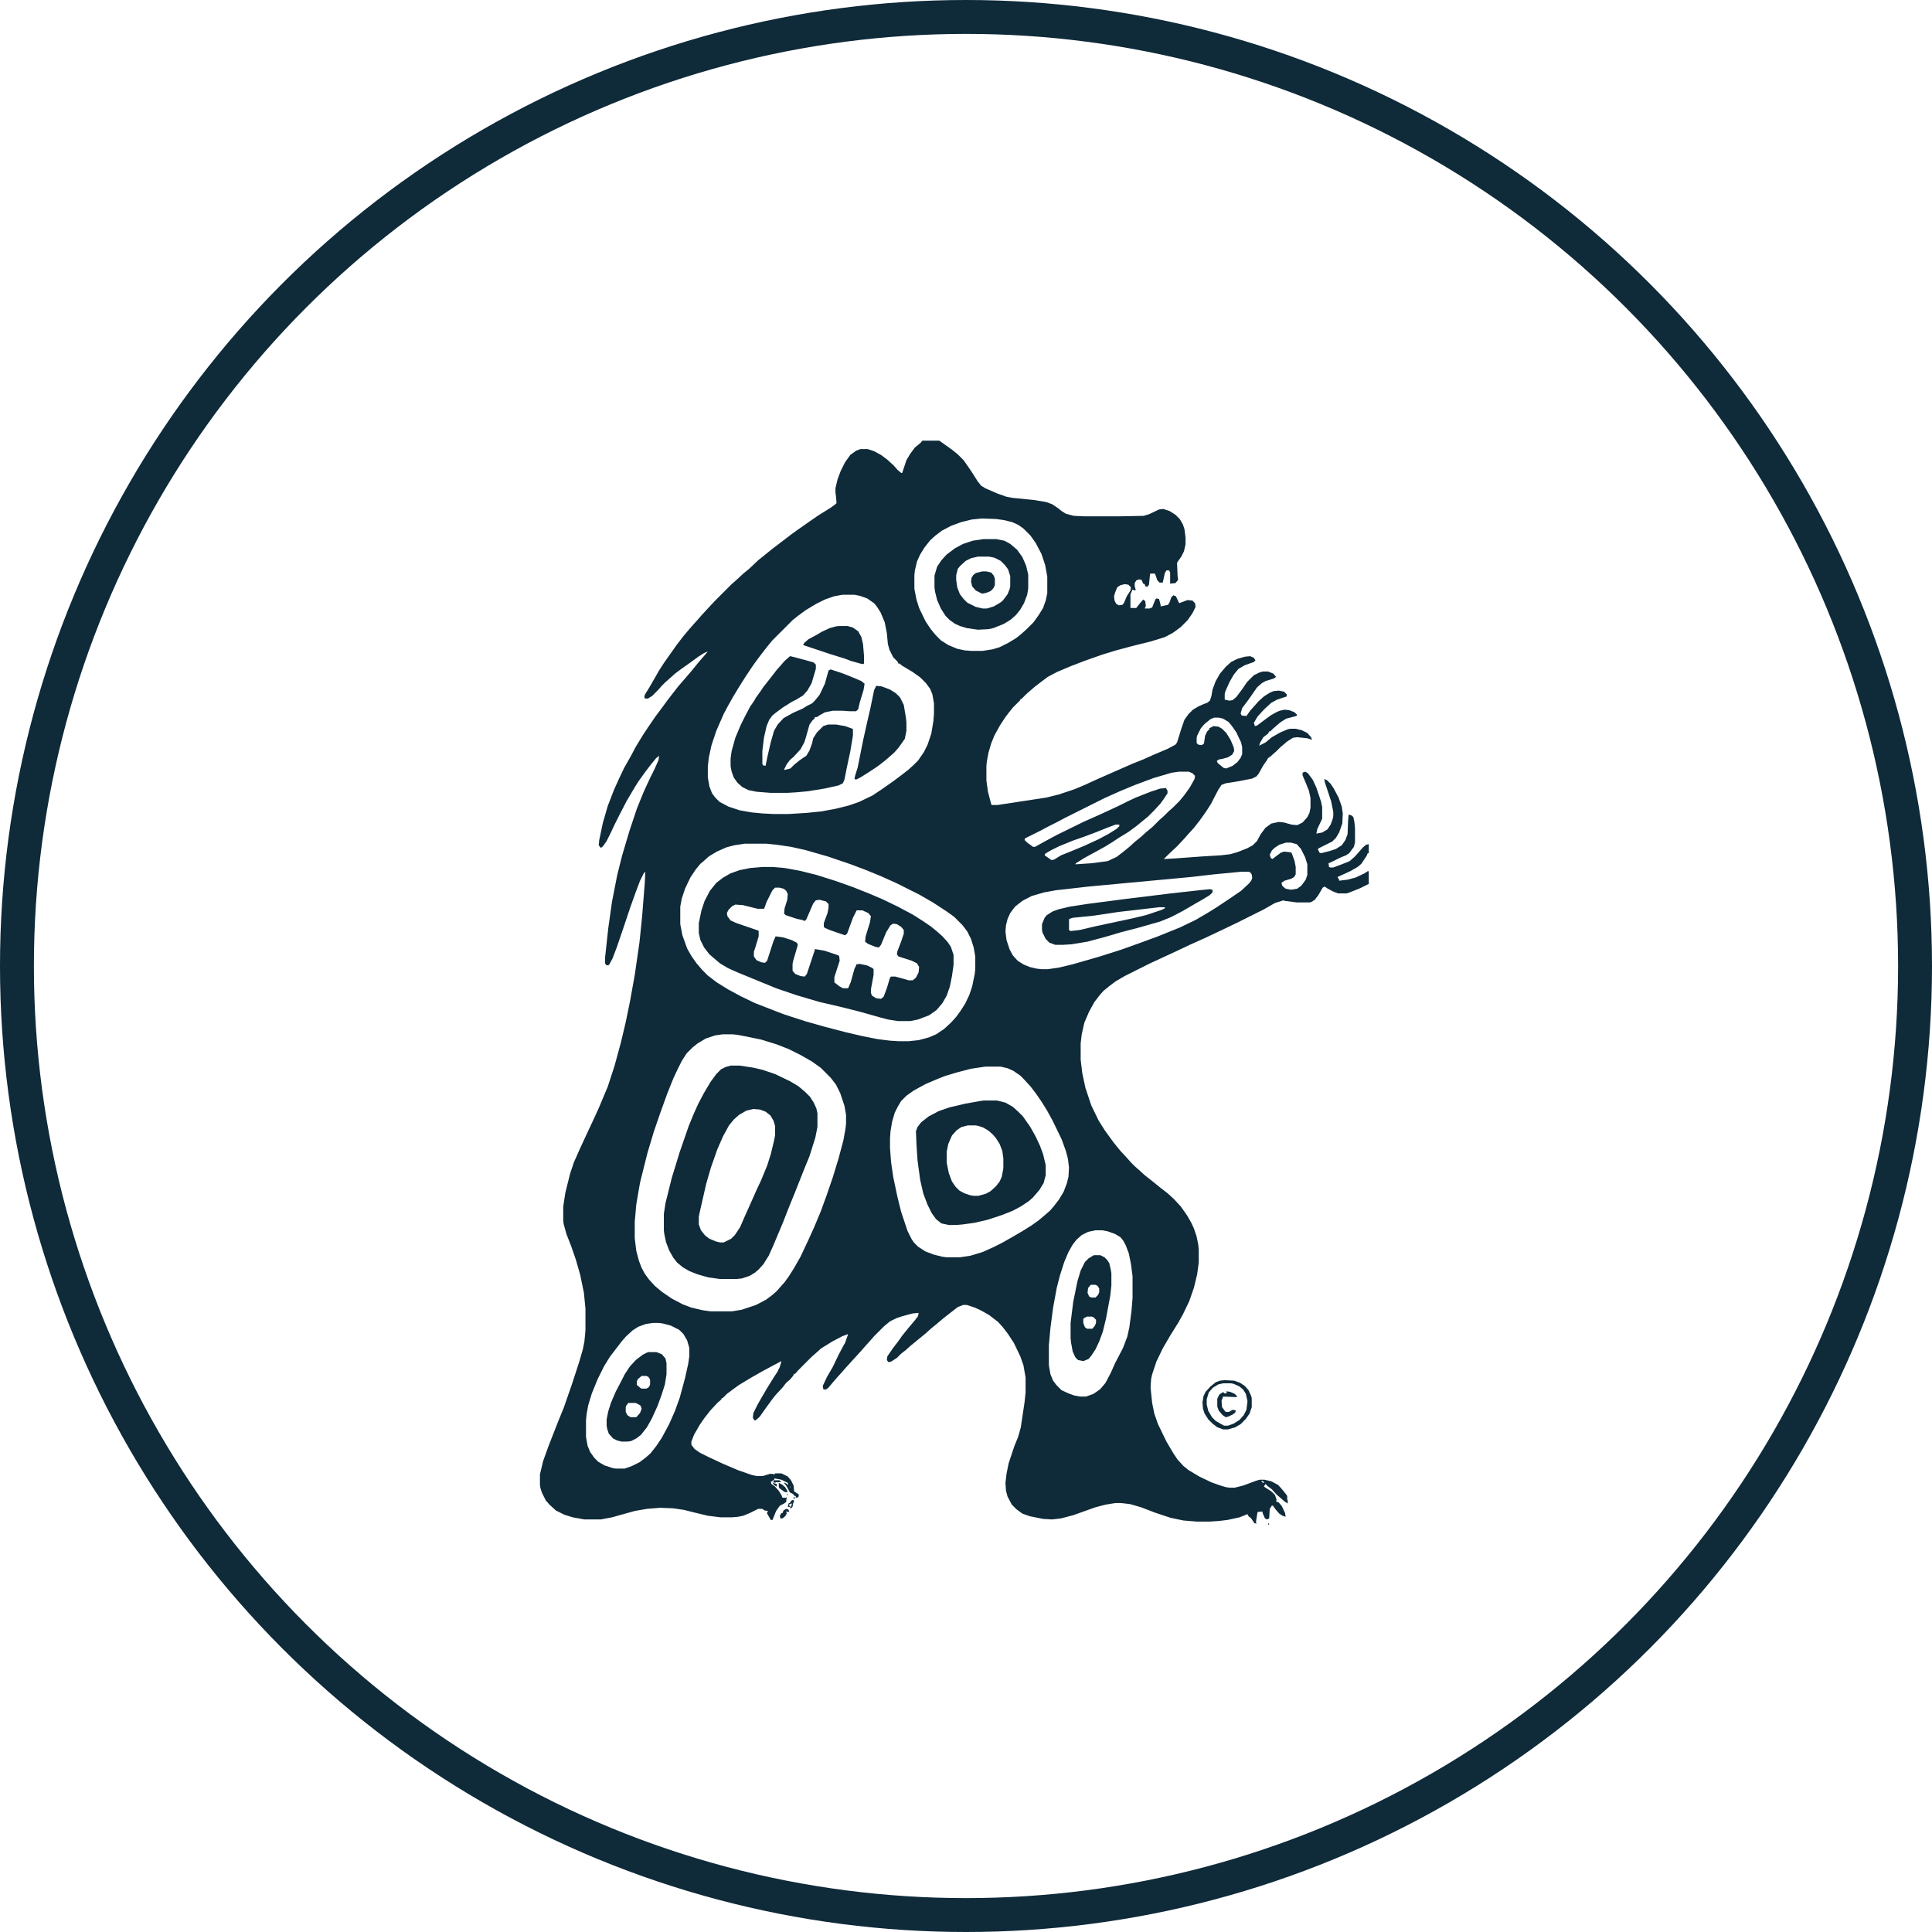 <svg xmlns="http://www.w3.org/2000/svg" fill="none" viewBox="0 0 57 57" height="57" width="57">
<circle stroke="#0F2A39" r="28" cy="28.5" cx="28.5"></circle>
<path fill="#0F2A39" d="M27.211 13H27.711L27.93 13.156L28.086 13.266L28.258 13.406L28.43 13.578L28.648 13.891L28.836 14.188L28.945 14.328L29.07 14.406L29.43 14.562L29.695 14.656L29.867 14.688L30.492 14.75L30.867 14.812L31.039 14.875L31.227 15L31.32 15.078L31.445 15.156L31.68 15.219L32.008 15.234H32.992L33.742 15.219L33.898 15.172L34.195 15.031L34.32 15.016L34.508 15.078L34.68 15.188L34.805 15.312L34.898 15.469L34.945 15.609L34.977 15.859V16.062L34.93 16.266L34.852 16.422L34.742 16.578L34.727 16.609L34.742 16.984L34.758 17.109L34.68 17.203L34.523 17.219V16.891L34.492 16.828H34.414L34.367 16.906L34.305 17.188H34.211L34.148 17.125L34.086 16.953L34.07 16.922H33.945L33.93 16.938L33.898 17.25L33.852 17.312L33.789 17.297L33.773 17.234L33.727 17.219L33.68 17.109L33.602 17.094L33.523 17.125L33.477 17.203V17.297L33.508 17.406L33.477 17.422L33.414 17.391L33.352 17.531V17.938H33.523L33.633 17.797L33.727 17.688L33.789 17.734L33.805 17.875L33.773 17.953H33.914L33.992 17.922L34.086 17.688L34.117 17.656L34.195 17.672L34.242 17.844V17.891L34.461 17.844L34.508 17.766L34.555 17.625L34.617 17.562L34.695 17.594L34.789 17.797L34.867 17.766L35.039 17.703L35.18 17.719L35.258 17.797L35.273 17.906L35.18 18.094L35.039 18.297L34.836 18.5L34.602 18.672L34.367 18.797L33.961 18.922L33.398 19.062L32.93 19.188L32.523 19.312L31.992 19.5L31.586 19.656L31.18 19.828L30.914 19.969L30.727 20.109L30.523 20.266L30.289 20.469L30.133 20.625H30.102V20.656L29.883 20.875L29.758 21.031L29.664 21.156L29.508 21.391L29.336 21.703L29.242 21.938L29.164 22.203L29.117 22.453L29.102 22.594V23.031L29.148 23.359L29.242 23.719L29.258 23.75H29.43L30.867 23.531L31.242 23.438L31.711 23.281L32.008 23.156L32.383 22.984L32.773 22.812L33.414 22.531L33.727 22.406L34.039 22.266L34.445 22.094L34.68 21.969L34.727 21.906L34.852 21.5L34.945 21.234L35.07 21.062L35.195 20.938L35.352 20.844L35.492 20.781L35.617 20.734L35.695 20.672L35.742 20.531L35.773 20.344L35.867 20.094L35.992 19.875L36.164 19.672L36.32 19.531L36.508 19.438L36.727 19.375L36.883 19.359L36.992 19.406L37.039 19.484L36.992 19.531L36.727 19.625L36.539 19.734L36.398 19.906L36.273 20.125L36.148 20.406L36.133 20.469V20.641L36.273 20.672L36.367 20.656L36.477 20.562L36.664 20.312L36.789 20.125L36.992 19.922L37.148 19.844L37.258 19.812H37.414L37.57 19.875L37.648 19.969L37.586 20.016L37.336 20.094L37.227 20.156L37.086 20.281L36.836 20.641L36.648 20.891L36.602 21.047L36.633 21.109L36.773 21.125L36.883 20.969L37.023 20.812L37.133 20.688L37.289 20.547L37.461 20.438L37.57 20.391L37.727 20.375L37.883 20.406L37.961 20.484V20.547L37.68 20.641L37.508 20.734L37.336 20.891L37.258 20.969L37.102 21.141L36.992 21.328L37.023 21.422L37.086 21.406L37.336 21.219L37.508 21.094L37.68 21L37.758 20.969L37.898 20.938L38.039 20.953L38.195 21.016L38.273 21.094L38.242 21.125L37.945 21.203L37.773 21.312L37.555 21.5L37.477 21.578H37.445L37.414 21.641L37.273 21.75L37.18 21.906L37.148 22L37.336 21.906L37.523 21.75L37.773 21.609L37.992 21.516L38.07 21.5H38.227L38.414 21.547L38.57 21.625L38.68 21.75L38.711 21.828L38.57 21.781L38.273 21.75L38.148 21.766L37.977 21.875L37.773 22.047L37.648 22.172L37.523 22.281L37.477 22.328H37.445V22.359H37.414L37.383 22.422L37.273 22.578L37.133 22.828L37.07 22.906L36.945 22.969L36.555 23.047L36.164 23.109L36.039 23.156L35.945 23.297L35.727 23.719L35.586 23.938L35.398 24.203L35.227 24.422L35.07 24.594L34.961 24.719L34.727 24.969L34.477 25.203L34.336 25.344L34.633 25.328L35.492 25.266L36.023 25.234L36.289 25.203L36.508 25.141L36.789 25.031L36.961 24.938L37.086 24.812L37.195 24.609L37.336 24.422L37.508 24.297L37.727 24.25L37.883 24.266L38.102 24.328L38.273 24.344L38.43 24.266L38.57 24.109L38.633 23.984L38.664 23.828V23.547L38.617 23.328L38.523 23.094L38.43 22.875V22.797L38.508 22.766L38.586 22.812L38.727 23L38.836 23.234L38.977 23.656L39.008 23.812V24.156L38.867 24.453L38.836 24.594L39.008 24.562L39.164 24.469L39.258 24.328L39.32 24.156L39.336 24.078V23.953L39.273 23.641L39.086 23.078L39.07 22.984L39.148 23.016L39.258 23.125L39.352 23.266L39.492 23.531L39.586 23.797L39.617 24L39.602 24.297L39.508 24.562L39.414 24.719L39.305 24.828L38.898 25.031L38.883 25.062L38.93 25.156L38.977 25.172L39.227 25.109L39.414 25.047L39.586 24.938L39.695 24.781L39.758 24.609L39.773 24.219L39.789 24.031L39.883 24.062L39.93 24.109L39.961 24.266L39.977 24.438V24.844L39.945 24.984L39.805 25.172L39.711 25.234L39.555 25.297L39.336 25.406L39.195 25.469L39.211 25.578L39.242 25.594H39.336L39.586 25.5L39.82 25.406L39.977 25.266L40.102 25.125L40.211 25L40.305 24.922L40.383 24.906V25.172H40.352L40.32 25.25L40.164 25.484L40.055 25.578L39.836 25.703L39.461 25.875L39.508 25.953V25.984L39.758 25.953L39.992 25.891L40.258 25.766L40.352 25.703H40.383V26.078L40.133 26.203L39.82 26.328L39.727 26.359H39.477L39.32 26.297L39.148 26.203L39.086 26.156L39.023 26.188L38.898 26.406L38.789 26.547L38.695 26.609L38.633 26.625H38.258L37.898 26.578L37.867 26.562L37.617 26.641L37.289 26.828L36.477 27.234L36.117 27.406L35.555 27.672L35.102 27.875L34.773 28.031L34.336 28.234L33.93 28.422L33.18 28.797L32.914 28.953L32.727 29.094L32.555 29.234L32.445 29.359L32.289 29.562L32.133 29.844L31.992 30.172L31.914 30.516L31.883 30.781V31.266L31.93 31.656L32.023 32.094L32.195 32.609L32.414 33.062L32.602 33.359L32.852 33.703L33.055 33.953L33.258 34.172L33.367 34.297L33.477 34.406L33.602 34.516L33.773 34.672L33.992 34.844L34.242 35.047L34.445 35.203L34.633 35.375L34.836 35.594L35.023 35.859L35.148 36.078L35.227 36.25L35.305 36.484L35.352 36.719L35.367 36.859V37.25L35.32 37.594L35.227 37.984L35.086 38.391L34.898 38.781L34.758 39.031L34.523 39.406L34.305 39.781L34.117 40.172L33.992 40.547L33.961 40.688L33.945 40.938L33.992 41.391L34.055 41.703L34.164 42.016L34.414 42.531L34.617 42.875L34.742 43.062L34.914 43.25L35.07 43.375L35.383 43.562L35.742 43.734L36.008 43.828L36.164 43.875L36.273 43.891H36.43L36.68 43.828L37.055 43.688L37.164 43.656H37.305L37.508 43.703L37.711 43.812L37.836 43.953L37.961 44.109L37.977 44.141V44.25L37.992 44.266V44.359L37.898 44.297L37.664 44.094L37.523 43.938L37.398 43.844L37.336 43.781L37.289 43.859L37.508 44L37.617 44.109L37.664 44.25L37.648 44.297L37.727 44.328L37.82 44.438L37.914 44.641L37.93 44.75L37.836 44.719L37.742 44.656L37.633 44.531L37.555 44.422H37.523L37.461 44.516L37.445 44.797L37.383 44.828L37.32 44.797L37.258 44.656L37.242 44.594L37.102 44.609L37.07 44.797L37.055 44.906L37.07 44.953L37.008 44.938L36.914 44.797L36.836 44.734L36.805 44.672L36.57 44.766L36.211 44.844L35.945 44.875L35.695 44.891H35.305L34.914 44.859L34.539 44.781L34.07 44.625L33.664 44.469L33.336 44.375L33.07 44.344H32.914L32.617 44.391L32.32 44.469L31.664 44.703L31.305 44.797L31.039 44.828L30.773 44.812L30.383 44.734L30.164 44.656L29.992 44.531L29.852 44.391L29.727 44.156L29.68 43.984L29.664 43.75L29.695 43.484L29.758 43.172L29.93 42.656L30.039 42.391L30.117 42.109L30.227 41.375L30.258 41.078V40.641L30.195 40.281L30.102 40.016L29.914 39.625L29.742 39.359L29.586 39.156L29.445 39L29.18 38.797L28.93 38.656L28.758 38.578L28.523 38.5H28.414L28.258 38.562L28.055 38.719L27.836 38.891L27.633 39.062L27.461 39.203L27.305 39.344L27.133 39.484L26.883 39.688L26.727 39.828L26.586 39.938L26.461 40.062L26.289 40.172L26.211 40.188L26.164 40.125L26.18 40.016L26.352 39.766L26.508 39.562L26.617 39.406L26.82 39.156L26.992 38.953L27.086 38.828L27.102 38.734L26.93 38.75L26.633 38.828L26.445 38.891L26.258 38.984L26.086 39.125L25.789 39.422L25.68 39.547L25.539 39.703L25.43 39.828L25.289 39.984L25.117 40.172L24.961 40.344L24.852 40.469L24.711 40.625L24.602 40.75L24.43 40.953L24.352 41L24.289 40.984L24.273 40.891L24.398 40.625L24.57 40.328L24.742 39.969L24.883 39.703L24.93 39.625L25.023 39.359L24.852 39.422L24.555 39.578L24.227 39.781L24.07 39.922L23.945 40.031L23.539 40.438L23.461 40.531H23.43L23.398 40.594L23.305 40.703L23.195 40.797L23.086 40.938L22.883 41.156L22.773 41.297L22.602 41.531L22.414 41.797L22.289 41.906H22.258L22.211 41.828L22.227 41.688L22.352 41.438L22.477 41.219L22.633 40.953L22.836 40.625L22.93 40.484L23.008 40.328L23.055 40.156L22.555 40.422L22.195 40.625L21.805 40.859L21.633 40.984L21.445 41.125L21.32 41.25H21.289V41.281L21.164 41.391L20.961 41.609L20.789 41.828L20.648 42.031L20.477 42.328L20.398 42.531V42.625L20.492 42.75L20.648 42.859L20.898 42.984L21.336 43.188L21.773 43.375L22.18 43.516L22.32 43.547H22.508L22.711 43.484H22.82L22.836 43.516L22.867 43.469H23.055L23.242 43.562L23.336 43.672L23.414 43.828L23.43 44L23.57 44.094L23.555 44.172L23.477 44.188V44.141L23.43 44.125L23.398 44.078L23.305 44.031L23.195 43.828L23.117 43.734L23.195 43.766L23.258 43.812L23.242 43.75L23.055 43.656L22.883 43.625L22.852 43.609V43.641L22.773 43.703L22.742 43.719L22.758 43.781L22.867 43.859L22.977 43.984L23.055 44.109L23.086 44.188H23.195L23.211 44.156L23.195 44.312L23.133 44.359L23.008 44.422L22.898 44.578L22.836 44.734L22.789 44.844H22.742L22.633 44.656V44.609L22.664 44.578L22.555 44.562L22.492 44.516H22.367L22.117 44.641L21.93 44.719L21.773 44.75L21.586 44.766H21.258L20.883 44.719L20.492 44.625L20.18 44.547L19.867 44.5L19.477 44.484L19.086 44.516L18.727 44.578L18.055 44.766L17.727 44.828H17.242L16.898 44.766L16.648 44.688L16.398 44.562L16.211 44.391L16.102 44.266L15.992 44.047L15.945 43.906L15.93 43.812V43.5L16.023 43.109L16.18 42.672L16.461 41.953L16.633 41.531L16.867 40.859L17.086 40.188L17.195 39.812L17.242 39.578L17.273 39.25V38.609L17.227 38.141L17.117 37.609L16.992 37.172L16.852 36.766L16.711 36.406L16.633 36.125L16.617 36.031V35.594L16.68 35.188L16.82 34.625L16.93 34.297L17.117 33.875L17.305 33.469L17.539 32.969L17.68 32.656L17.93 32.062L18.133 31.438L18.32 30.75L18.461 30.156L18.586 29.547L18.727 28.766L18.867 27.797L18.945 27.031L19.023 26.047L19.039 25.719L18.992 25.766L18.883 25.984L18.742 26.359L18.586 26.797L18.414 27.312L18.195 27.953L18.07 28.281L17.977 28.453L17.945 28.484L17.883 28.469L17.852 28.422V28.25L17.945 27.391L18.055 26.609L18.211 25.812L18.352 25.25L18.57 24.516L18.789 23.859L18.992 23.359L19.18 22.953L19.305 22.703L19.43 22.422L19.445 22.297L19.352 22.375L19.211 22.547L19.055 22.75L18.852 23.031L18.742 23.203L18.492 23.625L18.273 24.047L18.148 24.297L18.023 24.562L17.898 24.812L17.789 24.969L17.727 25.016L17.664 24.938L17.68 24.781L17.789 24.266L17.93 23.781L18.117 23.297L18.258 22.984L18.414 22.656L18.617 22.297L18.758 22.031L18.977 21.672L19.133 21.438L19.336 21.141L19.57 20.828L19.695 20.656L19.852 20.453L20.023 20.234L20.227 20L20.414 19.781L20.617 19.531L20.82 19.297L20.883 19.219L20.773 19.266L20.602 19.375L20.367 19.547L20.102 19.734L19.914 19.875L19.758 20.016L19.633 20.125L19.523 20.234L19.414 20.359L19.242 20.531L19.117 20.609H19.039L19.008 20.578L19.023 20.5L19.148 20.297L19.32 20L19.445 19.781L19.586 19.562L19.961 19.031L20.164 18.766L20.336 18.562L20.445 18.438L20.586 18.281L20.695 18.156L20.867 17.969L21.086 17.734L21.586 17.234L21.711 17.125L21.93 16.922L22.102 16.781L22.367 16.531L22.523 16.406L22.773 16.203L23.039 16L23.367 15.75L23.586 15.594L23.898 15.375L24.148 15.203L24.523 14.969L24.648 14.875L24.68 14.844L24.664 14.641L24.648 14.531V14.406L24.711 14.141L24.805 13.891L24.93 13.641L25.086 13.422L25.258 13.297L25.383 13.25H25.602L25.789 13.312L25.992 13.422L26.18 13.562L26.367 13.734L26.477 13.859L26.586 13.953H26.617L26.742 13.578L26.852 13.391L26.992 13.203L27.164 13.062L27.211 13ZM28.961 15.297L28.664 15.328L28.352 15.406L28.055 15.516L27.789 15.656L27.602 15.797L27.445 15.938L27.273 16.156L27.148 16.359L27.055 16.562L26.992 16.828L26.977 16.969V17.375L27.039 17.688L27.117 17.938L27.305 18.328L27.461 18.562L27.602 18.734L27.758 18.891L27.977 19.031L28.242 19.141L28.461 19.188L28.648 19.203H28.992L29.289 19.156L29.492 19.094L29.742 18.969L29.977 18.828L30.133 18.703L30.289 18.562L30.492 18.359L30.648 18.141L30.773 17.938L30.852 17.719L30.898 17.5V17.016L30.836 16.672L30.727 16.344L30.555 16.016L30.398 15.797L30.195 15.594L30.039 15.484L29.867 15.406L29.617 15.344L29.383 15.312L28.961 15.297ZM33.18 17.234L33.055 17.266L32.961 17.328L32.898 17.484L32.867 17.594L32.883 17.719L32.93 17.812L33.008 17.859L33.117 17.844L33.164 17.781L33.242 17.594L33.352 17.422L33.367 17.328L33.289 17.25L33.18 17.234ZM24.852 17.547L24.602 17.594L24.336 17.688L24.086 17.812L23.773 18L23.539 18.172L23.383 18.297L22.789 18.891L22.648 19.062L22.477 19.281L22.336 19.469L22.211 19.641L21.992 19.969L21.805 20.266L21.617 20.578L21.477 20.828L21.352 21.062L21.133 21.562L20.992 21.984L20.914 22.344L20.883 22.609V22.938L20.93 23.203L21.008 23.406L21.102 23.531L21.227 23.656L21.492 23.797L21.82 23.906L22.18 23.969L22.508 24L22.836 24.016H23.258L23.789 23.984L24.242 23.938L24.664 23.859L25.039 23.766L25.352 23.656L25.742 23.469L26.023 23.281L26.336 23.062L26.586 22.875L26.789 22.719L26.945 22.578L27.086 22.438L27.258 22.188L27.367 21.969L27.477 21.641L27.539 21.266L27.555 21.062V20.75L27.508 20.484L27.445 20.328L27.32 20.156L27.148 19.984L26.93 19.828L26.617 19.641L26.539 19.578H26.508L26.477 19.516L26.352 19.391L26.242 19.172L26.195 19L26.164 18.672L26.102 18.359L25.977 18.062L25.867 17.891L25.789 17.797L25.586 17.656L25.367 17.578L25.211 17.547H24.852ZM35.82 21.172L35.711 21.219L35.539 21.359L35.43 21.484L35.32 21.703L35.305 21.766V21.922L35.352 21.969L35.445 21.984L35.508 21.953L35.523 21.922L35.555 21.703L35.617 21.578L35.68 21.516V21.484L35.805 21.422L35.945 21.438L36.055 21.5L36.18 21.625L36.305 21.828L36.398 22.047L36.414 22.156L36.352 22.266L36.227 22.344L36.055 22.391L35.961 22.406L35.898 22.453L35.93 22.516L36.102 22.656L36.18 22.672L36.367 22.594L36.508 22.484L36.602 22.359L36.648 22.25V22.047L36.617 21.906L36.477 21.609L36.336 21.406L36.242 21.297L36.086 21.203L35.961 21.172H35.82ZM34.789 22.766L34.57 22.797L34.039 22.953L33.492 23.156L33.039 23.344L32.586 23.547L31.43 24.125L31.164 24.266L30.977 24.359L30.68 24.516L30.242 24.734L30.227 24.781L30.305 24.859L30.477 24.984H30.539L30.789 24.844L31.164 24.641L31.961 24.25L32.383 24.062L32.555 23.984L32.992 23.781L33.242 23.656L33.508 23.531L33.945 23.359L34.227 23.266L34.398 23.25L34.445 23.328V23.406L34.32 23.594L34.227 23.719L34.055 23.906L33.867 24.094L33.523 24.375L33.289 24.547L33.008 24.719L32.82 24.844L32.617 24.969L32.336 25.125L31.992 25.312L31.742 25.469L31.727 25.5L32.195 25.469L32.68 25.406L32.945 25.281L33.148 25.125L33.32 24.984L33.492 24.828L33.648 24.703L33.82 24.547L33.992 24.406L34.211 24.188L34.336 24.078L34.477 23.938L34.602 23.828L34.805 23.625L34.945 23.453L35.102 23.234L35.242 22.984L35.258 22.891L35.18 22.812L35.07 22.766H34.789ZM32.914 24.328L32.664 24.422L32.352 24.547L31.977 24.688L31.664 24.797L31.242 24.969L30.992 25.094L30.836 25.188L30.82 25.234L30.977 25.344L31.023 25.375L31.102 25.359L31.305 25.234L31.539 25.141L31.992 24.953L32.398 24.766L32.695 24.609L32.945 24.453L33.023 24.375V24.328H32.914ZM37.945 24.859L37.742 24.922L37.602 25.016L37.523 25.094L37.461 25.219L37.492 25.312L37.539 25.344L37.789 25.156L37.883 25.125L38.039 25.141L38.102 25.156L38.133 25.234L38.195 25.406L38.227 25.578V25.797L38.18 25.875L38.102 25.922L37.898 25.984L37.805 26.047L37.836 26.141L37.93 26.219L38.086 26.25L38.273 26.219L38.398 26.125L38.523 25.953L38.57 25.812V25.5L38.508 25.297L38.383 25.047L38.258 24.906L38.086 24.859H37.945ZM21.977 24.891L21.664 24.938L21.43 25L21.148 25.125L20.914 25.266L20.742 25.422L20.664 25.484L20.523 25.656L20.367 25.891L20.211 26.219L20.117 26.5L20.07 26.75V27.266L20.133 27.594L20.273 27.984L20.398 28.203L20.539 28.406L20.711 28.609L20.883 28.781L21.148 28.984L21.477 29.188L21.852 29.391L22.273 29.594L23.117 29.922L23.742 30.125L24.289 30.281L24.945 30.453L25.414 30.562L25.883 30.656L26.258 30.703L26.508 30.719H26.805L27.102 30.688L27.398 30.609L27.617 30.516L27.852 30.359L28.055 30.172L28.211 30L28.336 29.828L28.477 29.609L28.602 29.344L28.68 29.109L28.758 28.734L28.773 28.594V28.219L28.727 27.953L28.648 27.703L28.539 27.484L28.398 27.297L28.148 27.047L27.93 26.891L27.523 26.625L27.117 26.391L26.461 26.062L25.977 25.844L25.555 25.672L25.102 25.5L24.414 25.266L23.758 25.078L23.336 24.984L22.914 24.922L22.602 24.891H21.977ZM36.617 25.719L35.805 25.797L35.133 25.875L32.117 26.156L31.148 26.266L30.805 26.328L30.43 26.438L30.164 26.578L30.023 26.688L29.945 26.75L29.805 26.938L29.727 27.109L29.68 27.297L29.664 27.484L29.695 27.734L29.789 28.016L29.883 28.188L30.023 28.344L30.195 28.453L30.383 28.531L30.586 28.578L30.727 28.594H30.914L31.242 28.547L31.633 28.453L32.398 28.234L33.086 28.016L33.695 27.797L34.164 27.625L34.82 27.359L35.273 27.141L35.648 26.922L35.898 26.766L36.273 26.516L36.617 26.281L36.852 26.062L36.914 25.984L36.945 25.906L36.93 25.797L36.883 25.734L36.836 25.719H36.617ZM21.32 30.516L21.102 30.547L20.82 30.641L20.586 30.781L20.43 30.906L20.258 31.078L20.117 31.297L19.992 31.547L19.867 31.812L19.68 32.281L19.477 32.844L19.289 33.391L19.102 34.016L18.883 34.891L18.773 35.531L18.727 36.047V36.531L18.773 36.906L18.852 37.203L18.93 37.406L19.023 37.578L19.148 37.75L19.32 37.938L19.523 38.109L19.82 38.312L20.148 38.484L20.398 38.578L20.727 38.656L20.961 38.688H21.602L21.883 38.641L22.305 38.5L22.602 38.344L22.789 38.203L22.914 38.094L23.023 37.969L23.148 37.828L23.273 37.656L23.43 37.406L23.617 37.078L23.742 36.812L23.852 36.578L24.008 36.234L24.211 35.75L24.383 35.281L24.57 34.734L24.742 34.172L24.883 33.641L24.945 33.297L24.961 33.156V32.891L24.914 32.625L24.789 32.25L24.664 32L24.508 31.797L24.211 31.5L23.945 31.312L23.617 31.125L23.273 30.953L22.914 30.812L22.461 30.672L22.008 30.578L21.758 30.531L21.617 30.516H21.32ZM29.07 31.469L28.648 31.531L28.227 31.641L27.867 31.75L27.633 31.844L27.305 31.984L26.961 32.172L26.742 32.328L26.586 32.484L26.492 32.641L26.398 32.828L26.32 33.094L26.273 33.375L26.258 33.594V33.875L26.289 34.281L26.352 34.719L26.477 35.312L26.586 35.75L26.773 36.312L26.898 36.562L26.961 36.656L27.086 36.781L27.305 36.922L27.555 37.016L27.805 37.078L27.93 37.094H28.32L28.633 37.047L28.992 36.938L29.305 36.797L29.555 36.672L29.914 36.469L30.18 36.312L30.43 36.156L30.648 36L30.852 35.828L30.977 35.719L31.086 35.594L31.242 35.391L31.383 35.156L31.477 34.906L31.523 34.719L31.539 34.453L31.508 34.188L31.445 33.953L31.32 33.609L31.055 33.062L30.883 32.75L30.727 32.5L30.555 32.25L30.398 32.047L30.211 31.844L30.102 31.734L29.898 31.594L29.727 31.516L29.523 31.469H29.07ZM32.32 36.297L32.102 36.344L31.914 36.438L31.758 36.578L31.648 36.719L31.523 36.938L31.398 37.234L31.273 37.625L31.18 37.984L31.07 38.578L30.992 39.172L30.945 39.688V40.281L30.992 40.547L31.07 40.734L31.164 40.859L31.32 41.016L31.523 41.109L31.695 41.172L31.867 41.203H32.039L32.258 41.125L32.461 40.984L32.617 40.797L32.773 40.5L32.898 40.219L33.133 39.766L33.258 39.438L33.32 39.156L33.383 38.672L33.414 38.297V37.656L33.367 37.297L33.305 36.984L33.211 36.734L33.133 36.594L33.055 36.5L32.898 36.406L32.68 36.328L32.523 36.297H32.32ZM19.258 39.031L19.055 39.062L18.836 39.141L18.664 39.25L18.461 39.438L18.352 39.562L18.195 39.766L17.992 40.031L17.82 40.312L17.633 40.688L17.461 41.109L17.352 41.469L17.305 41.734L17.289 41.906V42.391L17.336 42.656L17.414 42.844L17.539 43.016L17.648 43.125L17.836 43.234L18.07 43.312L18.164 43.328H18.43L18.648 43.25L18.867 43.141L19.055 43L19.195 42.875L19.367 42.656L19.523 42.422L19.742 42.016L19.914 41.625L20.055 41.234L20.211 40.656L20.305 40.234L20.336 40.016V39.766L20.273 39.547L20.164 39.359L20.039 39.234L19.789 39.109L19.555 39.047L19.445 39.031H19.258ZM37.211 43.688L37.258 43.75L37.305 43.734L37.242 43.688H37.211ZM23.305 43.859L23.32 43.906V43.859H23.305Z"></path>
<path fill="#0F2A39" d="M22.492 25.578H22.789L23.148 25.609L23.586 25.688L24.086 25.812L24.68 26L25.164 26.172L25.633 26.359L26.039 26.531L26.492 26.75L26.93 26.984L27.227 27.172L27.477 27.344L27.648 27.484L27.805 27.625L27.961 27.797L28.055 27.938L28.133 28.172V28.469L28.086 28.797L28.023 29.109L27.93 29.375L27.805 29.594L27.633 29.797L27.414 29.953L27.086 30.078L26.852 30.125H26.492L26.195 30.078L25.961 30.016L25.352 29.844L24.789 29.703L24.18 29.562L23.492 29.359L22.898 29.156L21.758 28.688L21.477 28.562L21.242 28.422L21.039 28.25L20.93 28.156L20.773 27.953L20.664 27.734L20.617 27.531V27.234L20.695 26.859L20.789 26.578L20.945 26.281L21.133 26.047L21.336 25.891L21.555 25.766L21.82 25.672L22.133 25.609L22.492 25.578ZM22.867 26.188L22.789 26.266L22.617 26.609L22.555 26.781L22.539 26.812H22.352L21.914 26.703L21.695 26.688L21.602 26.734L21.492 26.844L21.445 26.938L21.461 27.031L21.555 27.156L21.727 27.234L22.367 27.453L22.383 27.469V27.625L22.289 27.938L22.242 28.078V28.219L22.32 28.328L22.461 28.391L22.57 28.406L22.633 28.344L22.82 27.766L22.883 27.625L23.102 27.656L23.352 27.734L23.508 27.812L23.539 27.875L23.398 28.359L23.383 28.438V28.641L23.461 28.734L23.617 28.797L23.742 28.812L23.805 28.734L24.039 28.031V28L24.32 28.047L24.695 28.172L24.758 28.203L24.773 28.344L24.617 28.828V28.984L24.758 29.094L24.867 29.156H25.023L25.102 28.969L25.211 28.578L25.258 28.484V28.453L25.367 28.438L25.586 28.484L25.742 28.562L25.773 28.594V28.766L25.695 29.188V29.297L25.727 29.375L25.852 29.453L25.992 29.469L26.07 29.406L26.164 29.156L26.258 28.844L26.289 28.812H26.414L26.648 28.875L26.805 28.922H26.93L27.023 28.844L27.102 28.688L27.117 28.531L27.055 28.422L26.898 28.344L26.508 28.219L26.461 28.156L26.477 28.062L26.586 27.781L26.664 27.547V27.438L26.586 27.344L26.461 27.266L26.352 27.25L26.273 27.297L26.148 27.5L25.992 27.875L25.93 27.953L25.836 27.938L25.602 27.844L25.523 27.781L25.539 27.625L25.664 27.219L25.695 27.031L25.617 26.938L25.445 26.859H25.273L25.164 27.078L24.992 27.547L24.93 27.594L24.477 27.438L24.336 27.375L24.305 27.344V27.234L24.414 26.938L24.445 26.781V26.672L24.367 26.594L24.18 26.547L24.07 26.562L23.992 26.656L23.789 27.125L23.742 27.172L23.664 27.141L23.508 27.109L23.18 27L23.133 26.953L23.148 26.797L23.227 26.547L23.242 26.375L23.195 26.281L23.117 26.219L22.992 26.188H22.867Z"></path>
<path fill="#0F2A39" d="M21.555 31.438H21.82L22.227 31.5L22.492 31.562L22.867 31.688L23.32 31.906L23.555 32.047L23.758 32.219L23.898 32.359L24.008 32.531L24.086 32.703L24.117 32.844V33.25L24.055 33.562L23.883 34.109L23.711 34.531L23.445 35.203L23.273 35.625L23.102 36.062L22.82 36.734L22.68 37.047L22.523 37.297L22.383 37.453L22.273 37.547L22.117 37.641L21.883 37.719L21.742 37.734H21.242L20.898 37.688L20.57 37.594L20.336 37.5L20.148 37.391L19.977 37.25L19.867 37.109L19.742 36.891L19.648 36.641L19.602 36.422L19.586 36.312V35.812L19.633 35.5L19.82 34.75L20.055 33.984L20.32 33.219L20.461 32.875L20.602 32.562L20.758 32.266L20.961 31.922L21.133 31.688L21.273 31.547L21.398 31.484L21.555 31.438ZM22.227 32.719L22.023 32.766L21.805 32.891L21.648 33.031L21.508 33.203L21.336 33.516L21.164 33.906L20.977 34.438L20.836 34.922L20.633 35.812L20.617 35.906V36.125L20.68 36.297L20.805 36.453L20.93 36.547L21.117 36.625L21.242 36.656H21.352L21.57 36.547L21.68 36.438L21.836 36.203L21.992 35.844L22.07 35.672L22.32 35.109L22.445 34.844L22.633 34.391L22.742 34.047L22.836 33.656L22.867 33.5V33.219L22.82 33.062L22.727 32.906L22.586 32.797L22.414 32.734L22.227 32.719Z"></path>
<path fill="#0F2A39" d="M23.32 19.359L23.852 19.5L24.008 19.547L24.07 19.609V19.734L23.945 20.156L23.82 20.375L23.695 20.516L23.492 20.641L23.367 20.703L23.117 20.859L22.883 21.031L22.789 21.109L22.695 21.234L22.617 21.422L22.539 21.766L22.492 22.156V22.531L22.508 22.578L22.586 22.594L22.648 22.297L22.742 21.891L22.836 21.562L22.945 21.375L23.117 21.188L23.398 21.031L23.68 20.906L23.805 20.828L23.961 20.75L24.039 20.672L24.18 20.5L24.336 20.172L24.445 19.781L24.508 19.75L24.883 19.875L25.117 19.969L25.414 20.094L25.508 20.172L25.477 20.359L25.367 20.719L25.32 20.922L25.258 20.984H25.07L24.867 20.969H24.57L24.336 21.016L24.195 21.094L24.102 21.156H24.039V21.188L23.961 21.266L23.883 21.375L23.773 21.766L23.727 21.906L23.617 22.109L23.414 22.328L23.305 22.422L23.211 22.547L23.148 22.672L23.133 22.719L23.32 22.672L23.43 22.562L23.602 22.422L23.789 22.297L23.883 22.141L23.961 21.922L23.992 21.781L24.102 21.609L24.289 21.422L24.43 21.375H24.664L24.93 21.422L25.148 21.5L25.164 21.516V21.703L25.086 22.172L24.992 22.609L24.914 23L24.867 23.109L24.742 23.172L24.32 23.266L23.836 23.344L23.508 23.375L23.242 23.391H22.727L22.32 23.359L22.086 23.312L21.898 23.219L21.758 23.094L21.648 22.938L21.586 22.766L21.555 22.609V22.375L21.586 22.156L21.695 21.766L21.852 21.391L21.977 21.141L22.133 20.844L22.242 20.688L22.305 20.578L22.43 20.406L22.523 20.266L22.648 20.109L22.758 19.969L22.914 19.766L23.039 19.625L23.148 19.5L23.289 19.375L23.32 19.359Z"></path>
<path fill="#0F2A39" d="M29.023 32.469H29.414L29.664 32.531L29.883 32.656L30.039 32.797L30.18 32.938L30.398 33.25L30.555 33.531L30.68 33.797L30.773 34.047L30.852 34.375V34.672L30.789 34.906L30.664 35.109L30.477 35.328L30.352 35.438L30.117 35.594L29.883 35.719L29.57 35.844L29.148 35.984L28.742 36.078L28.398 36.125L28.211 36.141H27.992L27.773 36.094L27.617 35.969L27.492 35.797L27.367 35.547L27.242 35.219L27.148 34.812L27.07 34.234L27.039 33.766L27.023 33.375L27.07 33.25L27.18 33.109L27.398 32.938L27.695 32.781L28.008 32.672L28.477 32.562L28.914 32.484L29.023 32.469ZM28.555 33.203L28.367 33.25L28.227 33.344L28.086 33.5L27.977 33.75L27.93 33.984V34.297L27.992 34.609L28.086 34.859L28.195 35.016L28.305 35.125L28.445 35.203L28.633 35.266L28.727 35.281H28.867L29.086 35.219L29.227 35.141L29.383 35L29.492 34.859L29.555 34.719L29.602 34.469V34.172L29.57 33.953L29.492 33.75L29.383 33.578L29.289 33.469L29.164 33.359L29.008 33.266L28.867 33.219L28.789 33.203H28.555Z"></path>
<path fill="#0F2A39" d="M29.008 15.906H29.398L29.633 15.953L29.805 16.047L30.008 16.219L30.164 16.438L30.273 16.688L30.336 16.953V17.359L30.305 17.547L30.211 17.797L30.102 17.984L29.977 18.141L29.82 18.281L29.617 18.406L29.305 18.531L29.164 18.562L28.852 18.578L28.523 18.531L28.32 18.469L28.18 18.406L28.023 18.297L27.898 18.172L27.758 17.953L27.648 17.703L27.586 17.453L27.57 17.328V16.984L27.648 16.719L27.773 16.531L27.93 16.359L28.18 16.172L28.414 16.047L28.695 15.953L29.008 15.906ZM28.852 16.422L28.648 16.469L28.492 16.547L28.336 16.688L28.258 16.781L28.211 16.969V17.109L28.242 17.328L28.32 17.531L28.43 17.672L28.539 17.781L28.789 17.906L28.992 17.953H29.117L29.32 17.891L29.508 17.781L29.586 17.719L29.727 17.531L29.789 17.375L29.805 17.297V17L29.742 16.797L29.648 16.672L29.523 16.547L29.336 16.453L29.18 16.422H28.852Z"></path>
<path fill="#0F2A39" d="M35.695 26.234L35.773 26.25V26.328L35.695 26.406L35.492 26.531L35.273 26.656L34.898 26.875L34.539 27.062L34.227 27.188L33.57 27.375L33.086 27.5L32.664 27.625L32.086 27.781L31.617 27.859L31.367 27.875H31.133L30.961 27.812L30.852 27.703L30.758 27.516L30.742 27.438V27.266L30.82 27.078L30.883 27L31.055 26.891L31.227 26.828L31.555 26.75L32.055 26.672L33.133 26.531L34.539 26.359L35.367 26.266L35.695 26.234ZM34.195 26.766L33.539 26.844L32.992 26.906L32.258 27.016L31.648 27.078L31.555 27.109L31.539 27.125V27.438L31.586 27.469L31.852 27.438L32.32 27.328L33.414 27.094L33.805 27L34.273 26.844L34.367 26.797V26.766H34.195Z"></path>
<path fill="#0F2A39" d="M19.148 39.891H19.367L19.523 39.953L19.633 40.078L19.664 40.219V40.547L19.617 40.844L19.523 41.141L19.398 41.484L19.227 41.859L19.086 42.109L18.914 42.328L18.773 42.438L18.617 42.516L18.523 42.531H18.336L18.211 42.5L18.086 42.438L17.961 42.297L17.914 42.156L17.898 42.062V41.875L17.945 41.641L18.023 41.391L18.164 41.062L18.336 40.734L18.43 40.547L18.586 40.312L18.758 40.125L18.961 39.969L19.086 39.906L19.148 39.891ZM18.93 40.594L18.82 40.688L18.789 40.75V40.859L18.898 40.953L18.93 40.969H19.07L19.148 40.922L19.18 40.844V40.703L19.133 40.625L19.07 40.594H18.93ZM18.539 41.391L18.477 41.469L18.461 41.516V41.656L18.508 41.75L18.602 41.812H18.773L18.883 41.688L18.93 41.562L18.898 41.469L18.789 41.406L18.742 41.391H18.539Z"></path>
<path fill="#0F2A39" d="M32.273 37.031H32.461L32.586 37.094L32.664 37.172L32.727 37.266L32.773 37.469L32.789 37.562V37.922L32.758 38.219L32.633 38.891L32.539 39.281L32.43 39.578L32.32 39.812L32.195 40L32.117 40.094L31.961 40.156L31.805 40.125L31.727 40.047L31.648 39.875L31.602 39.625L31.586 39.484V39.031L31.664 38.406L31.789 37.797L31.883 37.484L32.008 37.234L32.117 37.125L32.273 37.031ZM32.18 37.906L32.102 38L32.086 38.141L32.133 38.25L32.195 38.281H32.32L32.398 38.203L32.43 38.125V38.016L32.383 37.938L32.32 37.906H32.18ZM32.07 38.844L31.977 38.891L31.961 38.922V39.031L32.008 39.156L32.07 39.203H32.227L32.305 39.109L32.336 39.031V38.938L32.258 38.859L32.211 38.844H32.07Z"></path>
<path fill="#0F2A39" d="M25.852 20.234L26.008 20.25L26.258 20.344L26.43 20.453L26.555 20.578L26.664 20.797L26.727 21.172L26.742 21.312V21.562L26.695 21.797L26.508 22.062L26.383 22.203L26.133 22.422L25.914 22.594L25.633 22.781L25.383 22.938L25.258 23L25.211 22.984L25.227 22.891L25.305 22.641L25.461 21.859L25.586 21.297L25.68 20.891L25.789 20.359L25.852 20.234Z"></path>
<path fill="#0F2A39" d="M24.742 18.469H25.008L25.164 18.516L25.32 18.625L25.414 18.797L25.461 19L25.492 19.359V19.562L25.477 19.594L25.383 19.578L25.102 19.5L24.945 19.438L24.492 19.297L23.695 19.031L23.727 18.969L23.852 18.859L24.086 18.734L24.242 18.641L24.477 18.531L24.648 18.484L24.742 18.469Z"></path>
<path fill="#0F2A39" d="M36.133 40.719L36.414 40.734L36.586 40.797L36.727 40.891L36.836 41.016L36.914 41.188L36.93 41.25V41.516L36.867 41.703L36.758 41.859L36.602 42.016L36.445 42.109L36.227 42.172H36.086L35.914 42.109L35.773 42L35.648 41.875L35.539 41.703L35.492 41.562L35.477 41.375L35.508 41.188L35.57 41.062L35.711 40.906L35.867 40.781L35.992 40.734L36.133 40.719ZM36.086 40.812L35.945 40.844L35.789 40.938L35.664 41.078L35.602 41.281V41.438L35.648 41.625L35.758 41.812L35.867 41.922L36.086 42.047L36.117 42.062H36.227L36.398 42L36.57 41.891L36.695 41.75L36.773 41.594L36.805 41.344L36.758 41.125L36.68 41L36.57 40.906L36.398 40.828L36.32 40.812H36.086Z"></path>
<path fill="#0F2A39" d="M28.977 16.859H29.102L29.242 16.891L29.32 16.984L29.352 17.078V17.266L29.305 17.359L29.227 17.438L29.117 17.484L28.977 17.516L28.789 17.422L28.68 17.297L28.648 17.156L28.664 17.047L28.711 16.969L28.789 16.906L28.977 16.859Z"></path>
<path fill="#0F2A39" d="M36.18 41.047L36.289 41.062L36.43 41.125L36.492 41.188V41.219L36.086 41.203L36.039 41.328L36.055 41.516L36.148 41.641L36.164 41.656H36.258L36.367 41.594L36.461 41.609L36.445 41.672L36.367 41.734L36.227 41.797L36.164 41.812L36.07 41.75L35.961 41.625L35.914 41.5V41.266L35.977 41.141L36.07 41.078H36.102L36.117 41.109H36.195L36.18 41.047Z"></path>
<path fill="#0F2A39" d="M23.195 44.516L23.258 44.531L23.289 44.609L23.195 44.594L23.211 44.656L23.164 44.734L23.086 44.797H23.023L23.008 44.719L23.055 44.641H23.086L23.117 44.562L23.195 44.516Z"></path>
<path fill="#0F2A39" d="M22.977 43.75L23.07 43.797L23.164 43.875L23.227 43.984V44.031L23.148 44.016L22.992 43.906L22.977 43.859V43.75Z"></path>
<path fill="#0F2A39" d="M23.398 44.25L23.43 44.281L23.398 44.359L23.383 44.453L23.32 44.516V44.469L23.242 44.453L23.258 44.391L23.273 44.344H23.305L23.336 44.281L23.398 44.25ZM23.352 44.359L23.273 44.391L23.305 44.453H23.336L23.367 44.359H23.352Z"></path>
<path fill="#0F2A39" d="M22.82 43.672H22.992L23.055 43.719L22.93 43.734L22.883 43.719V43.75L22.82 43.734V43.672Z"></path>
<path fill="#0F2A39" d="M22.789 43.734L22.852 43.766L22.914 43.781V43.859L22.836 43.812L22.789 43.734Z"></path>
<path fill="#0F2A39" d="M23.414 44.156L23.461 44.203L23.414 44.219V44.156Z"></path>
<path fill="#0F2A39" d="M37.43 44.922L37.445 44.984H37.414L37.43 44.922Z"></path>
<path fill="#0F2A39" d="M23.227 44.062L23.242 44.109H23.211L23.227 44.062Z"></path>
</svg>
